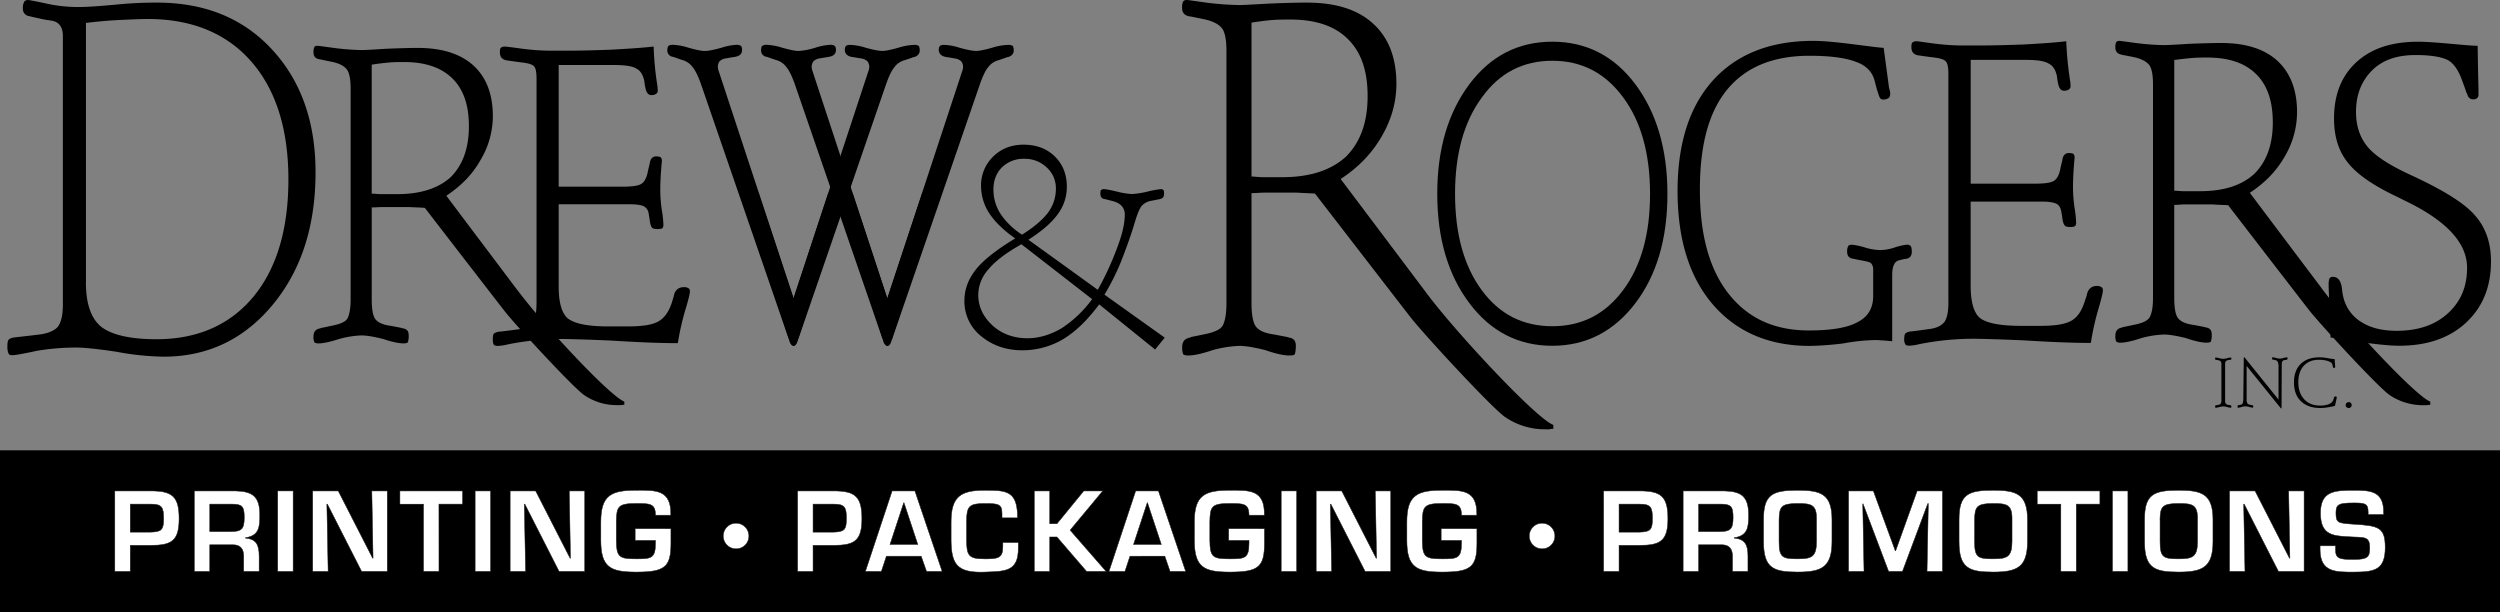 <svg xmlns="http://www.w3.org/2000/svg" viewBox="0 0 1598.53 391.38"><rect x="0" y="0" width="1598.53" height="391.38" fill="#808080" stroke="none"/><defs><style>.cls-1{fill-rule:evenodd;}.cls-2{fill:#fff;stroke:#231f20;stroke-width:0.32px;}</style></defs><title>drew-rogers-logo</title><g id="Layer_2" data-name="Layer 2"><g id="Layer_1-2" data-name="Layer 1"><path class="cls-1" d="M1390.25,121.94c1.77,0,4,.31,6.14.31h10.42c15.2,0,26.66-3.75,34.68-11.14,7.71-7.7,11.77-18.54,11.77-32.8,0-13.54-3.44-23.85-10.73-31s-17.6-10.52-31.25-10.52c-2.91,0-6.34,0-9.88.31s-7.19.73-11.15,1.25v83.62Zm48.32,1.36q22.65,30.15,45.4,60.3c.32.31.52.83.82,1.14,15.22,20.61,59.79,68.62,69.16,72.06v2.08a9.31,9.31,0,0,0-2.19.21h-2.08a38.08,38.08,0,0,1-21.35-6.24c-6.67-4.07-45.71-46.45-52.39-55.19q-25.61-33.12-51.23-66.44c-3-.21-6.14-.21-10-.53h-17.6c-2.08,0-4.48.32-6.87.32v59.56c0,6,.73,10.31,2.09,12.39,1.56,2.39,4.78,4.07,10.2,4.79,2.29.42,4.59.84,7,1.35a7,7,0,0,0,1.25.31c2.38.53,3.43,1.77,3.43,4.48a14.25,14.25,0,0,1-.52,4.48c-.53.52-1.26.73-2.91.73-2.4,0-6.88-.73-13-2.91-6.46-1.57-11-2.3-14.17-2.3a64,64,0,0,0-14.47,2.3c-6.46,2.18-10.73,2.91-13.12,2.91a4.44,4.44,0,0,1-2.91-.73,9.45,9.45,0,0,1-.52-3.75c0-2.9,1.35-4.68,4.27-5.2.21,0,.52-.31.73-.31,2.08-.41,4.27-.83,6.46-1.35,5.62-1,9.06-2.6,10.41-4.79,1.35-2.39,2.19-6.34,2.19-12.39V53.63c0-5.73-.84-10-2.4-12.08-2-2.39-5.1-4-10.2-5.1-2.09-.42-4.28-.84-6.46-1.25-.52,0-.73-.31-1.25-.31-2.39-.52-3.74-1.88-3.74-4.48a7.38,7.38,0,0,1,.52-3.44c.31-.52,1-.83,2.19-.83.52,0,4,.52,10.3,1.35a157.3,157.3,0,0,0,18,1.35c2.6,0,7.92-.31,16.24-.83,8-.31,14.89-.52,20.31-.52,15.52,0,27.49,3.64,36,11.35,8.34,7.7,12.6,18.64,12.6,32.8a55.76,55.76,0,0,1-8,28.64c-5.31,9.27-12.6,16.66-22.18,23Z"/><path class="cls-1" d="M800.22,112.88c2.19,0,4.79.42,7.29.42H819.8c17.91,0,31.35-4.48,40.82-13.12,9.16-9.17,13.85-21.87,13.85-38.74,0-15.93-4-28-12.6-36.45-8.43-8.44-20.72-12.5-36.86-12.5-3.33,0-7.49,0-11.56.31s-8.43.94-13.22,1.67v98.41Zm57,1.57q26.7,35.45,53.53,71.12c.31.31.62.94.93,1.25,18,24.36,70.4,80.8,81.54,84.87v2.51a9.25,9.25,0,0,0-2.6.3h-2.5A44.89,44.89,0,0,1,962.88,267c-7.81-4.79-53.73-54.57-61.65-65q-30.14-39-60.39-78.2c-3.45-.31-7.19-.31-11.67-.63H808.34c-2.5,0-5.21.32-8.12.32v70.19c0,7.18.94,12.19,2.5,14.68,1.87,2.81,5.62,4.68,12,5.52l8.22,1.57a6.6,6.6,0,0,0,1.47.41c2.91.63,4.16,2.08,4.16,5.31a19.12,19.12,0,0,1-.63,5.31c-.62.62-1.57.83-3.53.83-2.72,0-8.13-.83-15.31-3.44-7.6-1.87-12.92-2.71-16.66-2.71a74.48,74.48,0,0,0-17.08,2.71c-7.6,2.61-12.6,3.44-15.41,3.44-1.56,0-2.81-.21-3.43-.83a12.54,12.54,0,0,1-.63-4.48c0-3.44,1.57-5.52,5-6.15.31,0,.63-.41.94-.41,2.5-.53,5-1,7.6-1.57,6.56-1.24,10.72-3,12.28-5.52,1.56-2.81,2.5-7.5,2.5-14.68V32.49c0-6.87-.94-11.87-2.81-14.37-2.29-2.81-6-4.68-12-5.93-2.5-.52-5-1-7.6-1.56-.63,0-.94-.21-1.57-.21-2.8-.62-4.37-2.28-4.37-5.3A9.14,9.14,0,0,1,756.49,1,2.7,2.7,0,0,1,759,0c.62,0,4.79.62,12.29,1.67a189.45,189.45,0,0,0,21.14,1.56c3.12,0,9.37-.42,19.16-.94,9.47-.41,17.6-.62,24-.62,18.23,0,32.38,4.27,42.38,13.43,9.9,9,14.9,21.76,14.9,38.53,0,11.67-3.13,22.82-9.49,33.75s-14.78,19.57-26.13,27.08Z"/><polygon class="cls-1" points="0 287.93 1598.53 287.93 1598.53 391.38 0 391.38 0 287.93 0 287.93"/><path class="cls-1" d="M237.69,123.82c1.77,0,4,.31,6,.31H254c15,0,26.35-3.75,34.26-10.93,7.6-7.7,11.56-18.33,11.56-32.49,0-13.33-3.33-23.43-10.52-30.52s-17.5-10.52-30.93-10.52c-2.81,0-6.25,0-9.69.31s-7.08.73-11,1.36v82.47Zm47.69,1.35q22.34,29.68,44.78,59.46c.31.31.52.83.83,1,15,20.41,58.94,67.8,68.21,71.13v2.08a9.3,9.3,0,0,0-2.19.21h-2.08a37,37,0,0,1-21-6.15c-6.56-4.06-45.09-45.82-51.65-54.46q-25.3-32.64-50.61-65.5c-2.92-.31-6-.31-9.79-.53H244.46c-2.08,0-4.38.22-6.77.22v58.83c0,5.94.73,10.2,2.08,12.29,1.56,2.29,4.69,3.85,10,4.58,2.29.42,4.58.83,6.87,1.35a7.13,7.13,0,0,0,1.25.31c2.39.52,3.43,1.77,3.43,4.48a13.14,13.14,0,0,1-.52,4.37c-.52.52-1.25.73-2.92.73-2.29,0-6.77-.73-12.81-2.81-6.36-1.56-10.83-2.29-14-2.29a62.21,62.21,0,0,0-14.27,2.29c-6.35,2.08-10.62,2.81-12.91,2.81a4.3,4.3,0,0,1-2.92-.73,8.53,8.53,0,0,1-.52-3.64c0-2.92,1.25-4.69,4.17-5.21.31,0,.52-.31.84-.31,2.08-.41,4.16-.83,6.34-1.35,5.52-1,9-2.5,10.31-4.58,1.25-2.39,2.09-6.35,2.09-12.29V56.44c0-5.72-.84-9.89-2.39-12-1.87-2.39-5-4-10-5-2.08-.41-4.16-.83-6.34-1.35-.53,0-.84-.21-1.36-.21-2.4-.52-3.65-1.77-3.65-4.37A7.41,7.41,0,0,1,201,30.1c.21-.52,1-.83,2.09-.83.52,0,4,.52,10.31,1.36A151.54,151.54,0,0,0,231.12,32c2.61,0,7.81-.31,16-.84,7.92-.31,14.69-.52,20-.52,15.31,0,27.18,3.64,35.62,11.25,8.23,7.6,12.39,18.33,12.39,32.39a54.77,54.77,0,0,1-7.92,28.11c-5.2,9.27-12.39,16.46-21.86,22.81Z"/><path class="cls-1" d="M54.93,180.46c0,13.64,3.22,23,9.58,28.33,6.66,5.3,18.64,8.12,35.51,8.12,26.23,0,47.07-9.17,62-27.18s22.39-43.32,22.39-75c0-32.18-8-57.38-23.75-75.39s-38-27.18-65.92-27.18c-5.52,0-11.56.31-18.22.62s-13.85.94-21.56,1.88V180.46ZM10,215.66c4.48-.52,9-1,13.54-1.57,6.66-.62,11-2.49,13.32-5,2.19-2.8,3.34-7.5,3.34-14.37V23.12c0-5.93-2.5-9.37-7.81-10-2.19-.32-4.17-.63-5.52-.94-2.3-.52-4.58-1-7-1.56a7.13,7.13,0,0,0-1.25-.31,4.64,4.64,0,0,1-4-5,7.42,7.42,0,0,1,.83-4.06C15.77.42,16.92,0,18.07,0c.31,0,3.85.62,11.14,2.18a93.48,93.48,0,0,0,21.56,2.3c5.41,0,13.75-.63,24.78-1.67s19.16-1.14,24.68-1.14c30.72,0,55.09,9.89,73.62,29.88s27.91,46.13,27.91,78.52c0,34.47-9.06,62.58-27.28,84.66s-41.55,33.33-69.78,33.33a176.29,176.29,0,0,1-30.2-3.13c-12.39-1.87-21-2.7-25.41-2.7a151.49,151.49,0,0,0-25.51,2.08c-9.07,2-14.37,2.81-15.42,2.81-1.46,0-2.29-.2-2.5-.83-.63-.73-.94-2.61-.94-4.69,0-2.6.31-4.06.94-4.48.52-.62,1.87-1.25,4.37-1.46Z"/><path class="cls-1" d="M343.07,193.8V50.4c0-4.27-.52-6.87-1.56-7.92-1-1.24-3.44-2-7.39-2.49-3.24-.42-6.46-.83-9.8-1.36h-.21c-2.91-.52-4.47-2.08-4.47-5.2,0-1.67.2-2.71.73-2.91.31-.52,1.36-.73,2.71-.73.52,0,4,.42,10,1.25a147.67,147.67,0,0,0,17.39,1.36h12.91c9.27,0,18.43-.32,27.39-.63,9-.52,17.91-1,27.18-2a189.88,189.88,0,0,0,2.39,25,21.69,21.69,0,0,1,.21,2.92,2.35,2.35,0,0,1-1,2.29,5.06,5.06,0,0,1-3.13.83c-2.18,0-3.43-2.08-4-6-.31-1.24-.31-2.29-.52-3.33-.83-3.65-2.4-6.36-5-7.61-2.4-1.56-7.19-2.29-14-2.29H357.23v77.79h40.72c6,0,10-.52,12.08-1.77s3.44-4,4.17-7.71c.32-1.55.73-3.23,1.14-4.89a10.27,10.27,0,0,0,.21-1.26c.52-2.39,1.88-3.74,4-3.74a8.26,8.26,0,0,1,2.91.52,3.7,3.7,0,0,1,.73,2.71c-.73,7.7-1,13.85-1,17.92a91.19,91.19,0,0,0,1,13.33,66.28,66.28,0,0,1,1,9.16,3.31,3.31,0,0,1-.72,2.39,9.17,9.17,0,0,1-3.13.42c-1.66,0-2.71-.21-3.23-.73-.73-.52-1.25-2.08-1.56-4.17-.21-1.67-.52-3.44-.83-5.21a6,6,0,0,0-3.12-4.48c-1.56-.72-4.48-1.25-8.64-1.25H357.23v52.49c0,10.21,1.87,16.87,5.62,20.31,4,3.43,12.71,5.31,26.14,5.31h12.39c9.48,0,16-1,20-3.44s6.56-6.56,8.44-12.5c.21-1,.73-2.19,1-3.44.73-4,3.13-5.73,6.56-5.73a4.87,4.87,0,0,1,2.91.72,2.31,2.31,0,0,1,.84,2.08c0,1.35-1,5.52-3.23,12.81a166.63,166.63,0,0,0-4.48,20.2c-12.08,0-26.35-.63-42.9-1.67-16.87-.73-27.49-1-32-1a174.87,174.87,0,0,0-33.74,3.44,30.87,30.87,0,0,1-6.56,1c-1,0-2.08-.2-2.39-.73-.52-.52-.73-1.87-.73-3.44,0-1.87.21-3.22.73-3.75a7.46,7.46,0,0,1,4-1.24c3.54-.42,7.19-.84,10.84-1.36,4.78-.42,7.91-2,9.78-4.37s2.6-6.56,2.6-12.5Z"/><path class="cls-1" d="M653.49,150.06c7.5-4.69,13-9.38,16.56-14a25.61,25.61,0,0,0,5.1-15.41,17.88,17.88,0,0,0-5.83-13.54A20.24,20.24,0,0,0,655,101.53a19.65,19.65,0,0,0-14.27,5.41c-3.64,3.64-5.51,8.34-5.51,14.17a28.47,28.47,0,0,0,4.58,15.72,46.58,46.58,0,0,0,13.74,13.23Zm-.41,6.14c-9.68,5.42-16.77,10.83-21,15.94a24.72,24.72,0,0,0-6.56,16.45c0,7.49,3.12,14,9.16,19.57,6,5.42,13.54,8.12,22.29,8.12,7.4,0,14.58-2.19,21.77-6.35a74.75,74.75,0,0,0,19.57-18.65q-22.49-17.49-45.19-35.09Zm49.77,38.42c-7.49,10-15,17.4-23.12,22.29a51.1,51.1,0,0,1-26,7.07c-10.62,0-19.47-3.22-26.66-9.26a28.36,28.36,0,0,1-10.41-22.5c0-7.29,2.6-14,7.49-20.09s13.43-12.71,25-19.69c-7.49-5.2-13-10.62-16.56-16a32.21,32.21,0,0,1-5.3-17.49A25.51,25.51,0,0,1,635.17,100c5.1-5,11.55-7.49,19.26-7.49q12.34,0,20,7.49c5.11,5,7.71,11.45,7.71,19.37a28.85,28.85,0,0,1-5.73,17.49c-3.85,5.42-10.1,10.83-18.85,16.45q22.18,15.93,44.36,32a189.13,189.13,0,0,0,12.7-27.7c3.13-8.33,4.58-15.1,4.58-20.3,0-4.48-2.6-7.4-7.49-8.65a10.22,10.22,0,0,0-1.14-.31c-1.14-.32-2.4-.62-3.65-.94a7.55,7.55,0,0,0-1.14-.21c-1.46-.42-2.19-1.56-2.19-3.54,0-1.14.21-2,.42-2.08a2.5,2.5,0,0,1,2-.62c1.46,0,4.17.62,8.23,1.56a53,53,0,0,0,9.37,1.56,55.85,55.85,0,0,0,10.1-1.56,58.37,58.37,0,0,1,8.44-1.56,2.39,2.39,0,0,1,1.87.62,7.72,7.72,0,0,1,.31,2.29c0,2-.94,3.13-2.6,3.33a1.12,1.12,0,0,1-.73.21c-1.46.32-3,.62-4.58.94a10.75,10.75,0,0,0-6.35,3.23c-1.25,1.35-2.92,5.31-4.58,11-2.82,9.37-5.94,17.7-8.86,25.09a153.73,153.73,0,0,1-10.42,20.73q19.22,13.74,38.53,27.49c-2,2.5-4.06,5-6.15,7.6-11.87-9.58-23.74-19.16-35.72-28.84Z"/><path class="cls-1" d="M992.56,38.85c-18.65,0-33.74,7.7-45,23.43-11.45,15.41-17.18,36.14-17.18,61.65,0,25.72,5.73,46.23,17,61.54,11.36,15.52,26.46,23.12,45.2,23.12s33.75-7.6,45.3-23.12,17.18-36,17.18-61.54-5.72-46.23-17.18-61.65c-11.55-15.72-26.66-23.43-45.3-23.43Zm0-12.19c21.66,0,39.47,9.06,53,27.08s20.62,41.45,20.62,70.19c0,29-7,52.28-20.62,70.09s-31.25,27.07-53,27.07-39.36-9.16-52.9-27.07S919,152.87,919,123.92c0-28.74,7-52.06,20.63-70.19S971,26.66,992.56,26.66Z"/><path class="cls-1" d="M1210,218.17c-3.23-.22-5.52-.53-7.08-.53a31.78,31.78,0,0,0-3.75-.2,123.52,123.52,0,0,0-20.72,2.18,206.27,206.27,0,0,1-21.24,1.56c-26.35,0-46.87-9.06-61.86-26.34q-22.65-26.25-22.7-72.59,0-45.76,22.7-70.92c15.21-16.76,36.66-25.2,64-25.2,6.56,0,14.79.83,24.79,2.08s16.86,2.19,20.3,2.4c1.15,8.43,2.29,17,3.43,25.51a13.43,13.43,0,0,1,.42,1.57,6.39,6.39,0,0,1,.31,2.18c0,1.35-.31,2.4-1.15,2.92a6.1,6.1,0,0,1-3.54.84,2,2,0,0,1-1.77-1c-.52-.52-.93-2.19-1.67-4.37s-1.25-4.59-1.88-6.88c-1.56-5.62-5.41-9.58-12-11.87-6.46-2.5-16.35-3.85-29.47-3.85-23.33,0-40.82,7.19-52.69,21.56s-17.5,35.61-17.5,64c0,28.74,5.94,50.71,18.23,66.44s29.25,23.64,51.43,23.64c14.38,0,24.79-1.77,31.14-5.31,6.76-3.44,10-9,10-16.76V172.45a5.82,5.82,0,0,0-1.24-4c-.63-.73-2.5-1.25-5.31-1.77-1.87-.31-3.74-.72-5.73-1.14a2.15,2.15,0,0,1-.93-.21c-2.29-.32-3.44-1.88-3.44-4.28a7,7,0,0,1,.74-3.75c.2-.52,1.14-.83,2.49-.83a47.39,47.39,0,0,1,7.81,1.66,35.41,35.41,0,0,0,10,1.77,30,30,0,0,0,9.68-1.77,37.9,37.9,0,0,1,7.4-1.66,3.27,3.27,0,0,1,2.49.83c.52.52.73,1.88.73,3.75,0,2.71-1.46,4.28-4,4.48h-.21c-1.14.21-2.39.51-3.64.83a4.78,4.78,0,0,0-3.54,2.92c-.72,1.25-1.14,3.74-1.14,6.66v42.18Z"/><path class="cls-1" d="M1245.82,193.28V47.39c0-4.28-.53-7-1.57-8-1-1.36-3.53-2.09-7.5-2.61-3.23-.41-6.56-.83-9.89-1.35h-.21c-2.91-.52-4.48-2.09-4.48-5.31,0-1.66.21-2.71.73-2.92.31-.52,1.35-.83,2.7-.83.52,0,4,.52,10.11,1.35a150.39,150.39,0,0,0,17.49,1.35h13c9.37,0,18.54-.31,27.6-.62,9.06-.52,18.12-1,27.39-2.08a215.73,215.73,0,0,0,2.5,25.51,22.83,22.83,0,0,1,.22,3,2.36,2.36,0,0,1-1,2.29,5.16,5.16,0,0,1-3.22.83c-2.19,0-3.45-2.09-4-6.15-.32-1.35-.32-2.39-.53-3.44-.83-3.65-2.39-6.35-5.11-7.71-2.39-1.56-7.17-2.4-14.05-2.4h-35.92v79.14h41c6,0,10.1-.52,12.18-1.77s3.44-4,4.17-7.81c.31-1.67.72-3.33,1.15-5a10.3,10.3,0,0,0,.21-1.26c.52-2.39,1.87-3.74,4.06-3.74a6.27,6.27,0,0,1,2.91.52,3.65,3.65,0,0,1,.74,2.71c-.74,7.92-1,14.06-1,18.23a94.93,94.93,0,0,0,1,13.64,66.47,66.47,0,0,1,1,9.27,3.31,3.31,0,0,1-.72,2.39,6.69,6.69,0,0,1-3.13.52c-1.67,0-2.7-.21-3.33-.83s-1.25-2.08-1.56-4.27c-.21-1.66-.52-3.43-.83-5.21-.52-2.4-1.56-3.85-3.13-4.58s-4.48-1.35-8.75-1.35h-46v53.42c0,10.41,1.87,17.28,5.61,20.72,4,3.44,12.82,5.31,26.36,5.31h12.49c9.59,0,16.15-1,20.21-3.43s6.57-6.67,8.44-12.71c.31-1,.84-2.19,1.15-3.54.72-4,3.13-5.83,6.56-5.83a4.88,4.88,0,0,1,2.91.83c.52.21.83,1,.83,2.08,0,1.36-1,5.63-3.22,13a174.23,174.23,0,0,0-4.49,20.52c-12.18,0-26.55-.63-43.31-1.67-17-.72-27.59-1-32.18-1a178,178,0,0,0-34.06,3.43,30.88,30.88,0,0,1-6.55,1c-1,0-2.09-.21-2.4-.73a5.51,5.51,0,0,1-.83-3.43c0-1.88.31-3.23.83-3.75a7.14,7.14,0,0,1,4-1.24c3.64-.42,7.29-.94,10.93-1.46,4.79-.52,7.91-2.09,9.9-4.48,1.77-2.39,2.6-6.66,2.6-12.7Z"/><path class="cls-1" d="M1490.21,215.87c-.41-10.62-.83-21.25-1.24-32v-1.77a11.15,11.15,0,0,1,.52-4.06,2.52,2.52,0,0,1,2.39-1c3.12,0,5.1,2.72,5.62,7.71a34.82,34.82,0,0,0,1,5.83A25.48,25.48,0,0,0,1510,206c6,3.75,13.43,5.52,22.49,5.52,13.54,0,24.48-3.65,32.7-11.15s12.29-17,12.29-29.15c0-16-13.32-30.31-40.2-43.12-4-2.08-6.87-3.33-9.06-4.48-13.23-6.66-22.6-13.53-27.81-20.72-5.42-7.19-8-16.25-8-27.08,0-15.42,4.79-27.39,14.38-36.14s22.49-13,39.57-13c4.69,0,11.46.52,19.89,1.25s14.36,1.35,18,1.35c.11,9.37.31,18.74.52,28.22V60.6a2.37,2.37,0,0,1-1,2.19,3.05,3.05,0,0,1-2.29.73c-2.19,0-3.44-1.25-4-3.65a3.73,3.73,0,0,1-.63-1.35c-.72-2.19-1.56-4.37-2.4-6.67-2.39-6.87-5.52-11.45-9.47-13.54-4.37-2.08-11.24-3.12-20.51-3.12-11.66,0-21,3.12-27.7,9.79s-10.31,15.41-10.31,26.55c0,8.75,2.39,16.14,7.18,22.07s14.06,12,27.9,18.33c21.25,9.8,35.1,18.54,41.45,26.35,6.66,7.7,9.78,17.49,9.78,28.84,0,16.25-5.3,29.26-15.93,39.16s-25,14.78-42.69,14.78c-6.25,0-16.25-1-30.1-3.13-6-1-10.62-1.87-13.85-2.08Z"/><path class="cls-1" d="M448.45,54.46c-1.87-5.42-3.75-9.37-5.52-11.45a12,12,0,0,0-6.87-4.69c-1.46-.52-2.91-1-4.48-1.56a7,7,0,0,0-1.87-.52,4,4,0,0,1-3-3.85,6.35,6.35,0,0,1,.52-2.92,4.8,4.8,0,0,1,3-.83,38.7,38.7,0,0,1,10,1.87c4.79,1.34,8.23,2.08,10.31,2.08,2.39,0,6-.73,10.83-2.08a37,37,0,0,1,9.68-1.87c1.35,0,2.4.31,2.71.83.52.21.73,1.25.73,2.39,0,2.3-1.25,3.86-4,4.38-.21,0-.82.21-1,.21-1.66.2-3.33.52-5,.83a7.39,7.39,0,0,0-4.27,1.78A5.93,5.93,0,0,0,459,43c0,.52.21,1,.21,1.36,0,.52.31.73.31,1q23.9,72.63,48,145.48Q518.59,157,529.78,123c1.87,5,3.75,10,5.62,15.1q-12.18,38.43-24.46,76.85a11.84,11.84,0,0,0-.53,1.77,3.44,3.44,0,0,0-.51,1.25,5,5,0,0,1-.84,1.87c-.84.73-1.35,1.25-1.87,1.25-1,0-1.77-1.25-2.6-3.85-.21-.52-.21-1-.52-1.25L448.45,54.46Z"/><path class="cls-1" d="M566.33,54.57c1.88-5.53,3.75-9.48,5.52-11.56a11.78,11.78,0,0,1,6.87-4.58c1.46-.52,2.92-1,4.48-1.56a6.89,6.89,0,0,1,1.87-.52c2-.83,3-2.19,3-4a6.32,6.32,0,0,0-.52-2.92,4.82,4.82,0,0,0-3-.73,37.49,37.49,0,0,0-10,1.78c-4.79,1.34-8.23,2.08-10.31,2.08-2.4,0-6-.73-10.83-2.08a36.33,36.33,0,0,0-9.79-1.78c-1.25,0-2.29.21-2.61.73-.52.21-.83,1.25-.83,2.39,0,2.3,1.35,3.86,4,4.49.31,0,.83.21,1.14.21,1.67.2,3.33.52,5,.83a7.44,7.44,0,0,1,4.27,1.77A5.67,5.67,0,0,1,555.82,43c0,.52-.21,1-.21,1.36,0,.52-.31.73-.31,1q-23.91,72.63-48,145.48Q496.2,157,484.9,123c-1.77,5-3.65,10.1-5.52,15.1q12.2,38.43,24.47,76.85a11.51,11.51,0,0,1,.52,1.77,3.28,3.28,0,0,1,.52,1.35,5,5,0,0,0,.84,1.87c.83.73,1.35,1.25,1.87,1.25,1,0,1.77-1.25,2.61-4,.2-.52.2-1,.52-1.25q27.81-80.6,55.61-161.41Z"/><path class="cls-1" d="M508.43,54.46c-1.87-5.42-3.75-9.37-5.52-11.45A12,12,0,0,0,496,38.32c-1.45-.52-2.91-1-4.48-1.56a7,7,0,0,0-1.87-.52,4,4,0,0,1-3-3.85,6.37,6.37,0,0,1,.52-2.92,4.77,4.77,0,0,1,3-.83,38.76,38.76,0,0,1,10,1.87c4.79,1.34,8.22,2.08,10.31,2.08a44.51,44.51,0,0,0,10.83-2.08,37.59,37.59,0,0,1,9.79-1.87c1.36,0,2.39.31,2.6.83.52.21.83,1.25.83,2.39,0,2.3-1.35,3.86-4,4.38-.31,0-.84.21-1,.21-1.67.2-3.33.52-5,.83a7.39,7.39,0,0,0-4.27,1.78,5.94,5.94,0,0,0-1.26,4c0,.52.21,1,.21,1.36,0,.52.31.73.31,1q23.9,72.63,47.9,145.48Q578.57,157,589.87,123c1.87,5,3.64,10,5.62,15.1q-12.18,38.43-24.57,76.85a11.51,11.51,0,0,0-.52,1.77,3.5,3.5,0,0,0-.52,1.25,4.94,4.94,0,0,1-.84,1.87c-.83.73-1.35,1.25-1.87,1.25-1,0-1.77-1.25-2.6-3.85-.21-.52-.21-1-.52-1.25L508.43,54.46Z"/><path class="cls-1" d="M626.32,54.57c1.87-5.53,3.75-9.48,5.52-11.56a11.75,11.75,0,0,1,6.87-4.58c1.46-.52,2.91-1,4.48-1.56a6.79,6.79,0,0,1,1.87-.52c2.08-.83,3.12-2.19,3.12-4a6.25,6.25,0,0,0-.52-2.92,5.17,5.17,0,0,0-3.12-.73,37.43,37.43,0,0,0-10,1.78c-4.79,1.34-8.23,2.08-10.32,2.08-2.39,0-6-.73-10.83-2.08a35.1,35.1,0,0,0-9.68-1.78c-1.36,0-2.4.21-2.61.73-.52.21-.83,1.25-.83,2.39,0,2.3,1.36,3.86,4,4.49.31,0,.84.21,1,.21,1.66.2,3.33.52,5,.83a7.44,7.44,0,0,1,4.27,1.77A5.68,5.68,0,0,1,615.8,43c0,.52-.2,1-.2,1.36,0,.52-.31.73-.31,1q-23.9,72.63-48,145.48Q556.19,157,545,123c-1.88,5-3.64,10.1-5.63,15.1q12.19,38.43,24.48,76.85a12.09,12.09,0,0,1,.52,1.77,3.2,3.2,0,0,1,.52,1.35,5,5,0,0,0,.84,1.87c.83.73,1.35,1.25,1.87,1.25,1,0,1.77-1.25,2.61-4,.31-.52.31-1,.52-1.25q27.81-80.6,55.61-161.41Z"/><path d="M1426,230l-1.15.22a2.59,2.59,0,0,0-1.67.82,3.64,3.64,0,0,0-.42,2.05V256a3.68,3.68,0,0,0,.41,2.06,2.56,2.56,0,0,0,1.66.81l1.17.22a.08.08,0,0,0,.06,0c.49.1.74.36.74.77a1.16,1.16,0,0,1-.13.71.79.79,0,0,1-.54.13,10,10,0,0,1-2.09-.42,9.91,9.91,0,0,0-2.38-.41,10.65,10.65,0,0,0-2.59.41,11.26,11.26,0,0,1-2,.42,1,1,0,0,1-.56-.1c-.09-.08-.14-.29-.15-.65a.76.76,0,0,1,.65-.83l.15,0,1.08-.22a2.68,2.68,0,0,0,1.76-.84,3.79,3.79,0,0,0,.4-2v-22.9a3.69,3.69,0,0,0-.41-2,2.68,2.68,0,0,0-1.75-.85l-1.08-.22-.24,0a.65.65,0,0,1-.56-.72,1,1,0,0,1,.12-.63.6.6,0,0,1,.46-.13,11.18,11.18,0,0,1,2.09.42,10.83,10.83,0,0,0,2.6.42,10.13,10.13,0,0,0,2.41-.42,10.19,10.19,0,0,1,2.1-.42.71.71,0,0,1,.51.16,1,1,0,0,1,.12.6.65.65,0,0,1-.56.72Z"/><path d="M1434.4,254.91l.3-25.73v-.35a.47.47,0,0,1,.08-.31.26.26,0,0,1,.23-.1.36.36,0,0,1,.15.1,1.53,1.53,0,0,1,.17.18l21.59,26.81V234.15a5.74,5.74,0,0,0-.53-2.78,2.4,2.4,0,0,0-1.71-1.16l-1.06-.22-.26,0a.68.68,0,0,1-.58-.77,1.16,1.16,0,0,1,.11-.6.45.45,0,0,1,.41-.16,9.78,9.78,0,0,1,2,.41,9.33,9.33,0,0,0,2.39.42,10,10,0,0,0,2.51-.42,10.86,10.86,0,0,1,2-.41.41.41,0,0,1,.38.15,1.26,1.26,0,0,1,.1.62.75.75,0,0,1-.66.83l-.13,0-1.06.17a2.07,2.07,0,0,0-1.47.8,4.4,4.4,0,0,0-.38,2.16l-.13,27.23v.39a.37.37,0,0,1-.08.26.36.36,0,0,1-.23.11.18.18,0,0,1-.11-.07l-.15-.19L1436.52,234V255.1a6,6,0,0,0,.43,2.73,2.64,2.64,0,0,0,1.89,1l1.06.22.15,0a.75.75,0,0,1,.69.8,1.57,1.57,0,0,1-.11.67c-.06.08-.2.12-.43.12a9.84,9.84,0,0,1-2-.42,10.1,10.1,0,0,0-2.59-.42,9.19,9.19,0,0,0-2.34.44,9.23,9.23,0,0,1-2.07.45c-.21,0-.34,0-.4-.12a1.65,1.65,0,0,1-.09-.72.71.71,0,0,1,.63-.8l.17,0,1.06-.22a1.82,1.82,0,0,0,1.4-.85A9.15,9.15,0,0,0,1434.4,254.91Z"/><path d="M1493,259.55q-2.93.69-5.23,1a28.91,28.91,0,0,1-4.07.33q-8,0-12.44-4.31t-4.46-12q0-7.65,4.3-11.88t12.1-4.22a31.21,31.21,0,0,1,5.24.56,31.15,31.15,0,0,0,4.34.56l.35,4.47a5.07,5.07,0,0,1,0,.59.58.58,0,0,1-.18.47,1,1,0,0,1-.62.15c-.35,0-.58-.28-.71-.84a1.33,1.33,0,0,0,0-.13l-.26-1.21c-.2-.89-1.1-1.62-2.71-2.19a18,18,0,0,0-6-.85q-6.08,0-9.57,3.84t-3.5,10.52q0,6.88,3.79,10.92t10.25,4a14.15,14.15,0,0,0,5.4-.89,5,5,0,0,0,2.84-2.53,9.52,9.52,0,0,0,.39-1.26c.19-.78.54-1.18,1.06-1.19a1.09,1.09,0,0,1,.61.14.48.48,0,0,1,.19.4c0,.14,0,.26,0,.33s0,.14,0,.22Z"/><path d="M1501.8,257.11a1.8,1.8,0,0,1,1.34.56,1.83,1.83,0,0,1,.55,1.34,1.88,1.88,0,0,1-1.9,1.89,1.91,1.91,0,0,1-1.37-.55,1.79,1.79,0,0,1-.57-1.34,1.81,1.81,0,0,1,.57-1.34A1.9,1.9,0,0,1,1501.8,257.11Z"/><path class="cls-2" d="M73.41,313.9H96.19c13.79,0,18.32,3.29,18.32,17.71s-4.87,17.09-18.32,17.09H83.29v16.68H73.41Zm22.78,26.35c7.07-.14,8.44-1.45,8.44-8.64s-1-9.34-8.44-9.27H83.29v17.91Z"/><path class="cls-2" d="M134.13,348.35v17h-9.88V313.9h26.28c11.25.27,15.58,3.77,15.58,15.44,0,7.62-.41,13.18-9.13,14.48v.27c7,.62,8.72,4.39,8.72,11.67v9.61h-9.88v-9.61c0-4.33-1.78-7.34-6.52-7.41Zm13-8.44c7.27,0,9.06-1.44,9.06-9,0-7.28-1.3-8.58-8.37-8.58H134.13v17.57Z"/><path class="cls-2" d="M187.44,365.37h-9.88V313.9h9.88Z"/><path class="cls-2" d="M237.74,313.9h9.88v51.47h-16.4l-21.89-43H209l.82,43h-9.88V313.9h16.33l22,43h.27Z"/><path class="cls-2" d="M280.69,365.37H270.8v-43h-15.1V313.9h40.07v8.44h-15.1Z"/><path class="cls-2" d="M313.68,365.37H303.8V313.9h9.88Z"/><path class="cls-2" d="M364,313.9h9.88v51.47h-16.4l-21.89-43h-.34l.82,43h-9.88V313.9H342.5l22,43h.27Z"/><path class="cls-2" d="M429,338.06v9.33c0,15.23-3.84,18.39-22.17,18.39-16.47,0-22.65-2.88-22.65-20.31v-11.8c0-17.16,6.72-20.18,22.65-20.18,12.56,0,22.44-.62,22.1,15.92h-9.81c0-7.55-3.71-7.48-12.28-7.48-11.53,0-12.63,1.79-12.76,11.74v11.8c.14,10.77,1.79,11.87,12.76,11.87,9.4,0,12.28-.21,12.28-9.95v-1.86h-13v-7.48Z"/><path class="cls-2" d="M470.63,350.92a8.19,8.19,0,1,1,8.21-8.17A8.13,8.13,0,0,1,470.63,350.92Z"/><path class="cls-2" d="M510,313.9h22.78c13.79,0,18.32,3.29,18.32,17.71s-4.87,17.09-18.32,17.09h-12.9v16.68H510Zm22.78,26.35c7.07-.14,8.44-1.45,8.44-8.64s-1-9.34-8.44-9.27h-12.9v17.91Z"/><path class="cls-2" d="M566.79,355.62l-3.23,9.75H553.34l17.09-51.47H585l17.43,51.47h-10L589,355.62ZM578,321.45h-.14l-8.78,26.7h17.77Z"/><path class="cls-2" d="M640.69,331.13v-2.81c0-6-2.33-6.38-11-6.38-9.95,0-11.67,1.65-11.67,11.74v11.39c.07,10.29,1.3,12.28,11.67,12.28,8,0,11.53-.27,11.53-7.62v-2.81h9.88v3.36c.21,15.51-8.65,15-21.41,15.51-18.12.69-21.34-5.29-21.55-20.31v-11.8c0-16.47,6.38-20.18,21.55-20.18,12.83,0,20.17.07,20.86,14.83v2.81Z"/><path class="cls-2" d="M671.21,334.9h4.6l17.16-21h12.15L684.25,339l23,26.35H694.75l-18.94-22h-4.6v22h-9.88V313.9h9.88Z"/><path class="cls-2" d="M722.53,355.62l-3.23,9.75H709.08l17.09-51.47h14.55l17.43,51.47h-10l-3.36-9.75Zm11.18-34.17h-.14l-8.78,26.7h17.77Z"/><path class="cls-2" d="M808.51,338.06v9.33c0,15.23-3.84,18.39-22.17,18.39-16.47,0-22.64-2.88-22.64-20.31v-11.8c0-17.16,6.72-20.18,22.64-20.18,12.56,0,22.44-.62,22.1,15.92h-9.81c0-7.55-3.71-7.48-12.28-7.48-11.53,0-12.63,1.79-12.77,11.74v11.8c.14,10.77,1.79,11.87,12.77,11.87,9.4,0,12.28-.21,12.28-9.95v-1.86h-13v-7.48Z"/><path class="cls-2" d="M829.09,365.37h-9.88V313.9h9.88Z"/><path class="cls-2" d="M879.39,313.9h9.88v51.47h-16.4l-21.89-43h-.34l.82,43h-9.88V313.9h16.33l22,43h.27Z"/><path class="cls-2" d="M944.36,338.06v9.33c0,15.23-3.84,18.39-22.16,18.39-16.47,0-22.64-2.88-22.64-20.31v-11.8c0-17.16,6.73-20.18,22.64-20.18,12.56,0,22.44-.62,22.1,15.92h-9.81c0-7.55-3.71-7.48-12.29-7.48-11.53,0-12.62,1.79-12.76,11.74v11.8c.14,10.77,1.78,11.87,12.76,11.87,9.4,0,12.29-.21,12.29-9.95v-1.86h-13v-7.48Z"/><path class="cls-2" d="M986,350.92a8.19,8.19,0,1,1,8.21-8.17A8.12,8.12,0,0,1,986,350.92Z"/><path class="cls-2" d="M1025.37,313.9h22.78c13.79,0,18.32,3.29,18.32,17.71s-4.87,17.09-18.32,17.09h-12.9v16.68h-9.88Zm22.78,26.35c7.07-.14,8.44-1.45,8.44-8.64s-1-9.34-8.44-9.27h-12.9v17.91Z"/><path class="cls-2" d="M1086.1,348.35v17h-9.89V313.9h26.29c11.25.27,15.57,3.77,15.57,15.44,0,7.62-.41,13.18-9.13,14.48v.27c7,.62,8.72,4.39,8.72,11.67v9.61h-9.88v-9.61c0-4.33-1.78-7.34-6.52-7.41Zm13-8.44c7.27,0,9.06-1.44,9.06-9,0-7.28-1.31-8.58-8.37-8.58H1086.1v17.57Z"/><path class="cls-2" d="M1171.38,332.29v13.86c0,16.47-6.38,19.62-22,19.62-15.92,0-21.75-2.75-21.75-19.62V332.29c0-16,5.42-18.8,21.75-18.8C1164.25,313.49,1171.38,315.75,1171.38,332.29Zm-33.83,0v13.86c0,10.22,2,11.18,11.87,11.18,9,0,12.08-1.23,12.08-11.18V332.29c.2-9.67-3.3-10.36-12.08-10.36C1138.79,321.93,1137.76,324.13,1137.55,332.29Z"/><path class="cls-2" d="M1216.46,365.37h-8.86l-16.33-43.17h-.21l.82,43.17H1182V313.9h15.85l14,38.22h.27l13.73-38.22h16.19v51.47h-9.88L1233,322h-.34Z"/><path class="cls-2" d="M1296.39,332.29v13.86c0,16.47-6.38,19.62-22,19.62-15.92,0-21.75-2.75-21.75-19.62V332.29c0-16,5.43-18.8,21.75-18.8C1289.26,313.49,1296.39,315.75,1296.39,332.29Zm-33.83,0v13.86c0,10.22,2,11.18,11.87,11.18,9,0,12.08-1.23,12.08-11.18V332.29c.2-9.67-3.3-10.36-12.08-10.36C1263.8,321.93,1262.77,324.13,1262.56,332.29Z"/><path class="cls-2" d="M1327.6,365.37h-9.88v-43h-15.1V313.9h40.08v8.44h-15.1Z"/><path class="cls-2" d="M1360.61,365.37h-9.88V313.9h9.88Z"/><path class="cls-2" d="M1415,332.29v13.86c0,16.47-6.38,19.62-22,19.62-15.92,0-21.75-2.75-21.75-19.62V332.29c0-16,5.42-18.8,21.75-18.8C1407.81,313.49,1415,315.75,1415,332.29Zm-33.83,0v13.86c0,10.22,2,11.18,11.87,11.18,9,0,12.08-1.23,12.08-11.18V332.29c.21-9.67-3.3-10.36-12.08-10.36C1382.36,321.93,1381.32,324.13,1381.12,332.29Z"/><path class="cls-2" d="M1463.39,313.9h9.88v51.47h-16.4l-21.89-43h-.34l.82,43h-9.88V313.9h16.33l22,43h.27Z"/><path class="cls-2" d="M1493.36,349v2.4c0,5.9,2.54,6.32,11.66,6.32s10.23-1.65,10.23-7.62c0-7.34-3.91-6.38-11.6-6.8-11.12-.68-19.9-.27-19.9-15.23,0-14.14,8.92-14.55,21.27-14.55,10.5,0,19.08.34,19.08,13.86V329h-9.88v-1.65c0-5.55-2.26-5.76-9.2-5.76-9.81,0-11.39,1-11.39,6.45,0,6.31,1.31,6.51,11.33,7.14,15.85,1,20.17,1.78,20.17,14.89,0,14.48-6.86,15.71-20.11,15.71-11.39,0-21.54.34-21.54-14.41V349Z"/></g></g></svg>